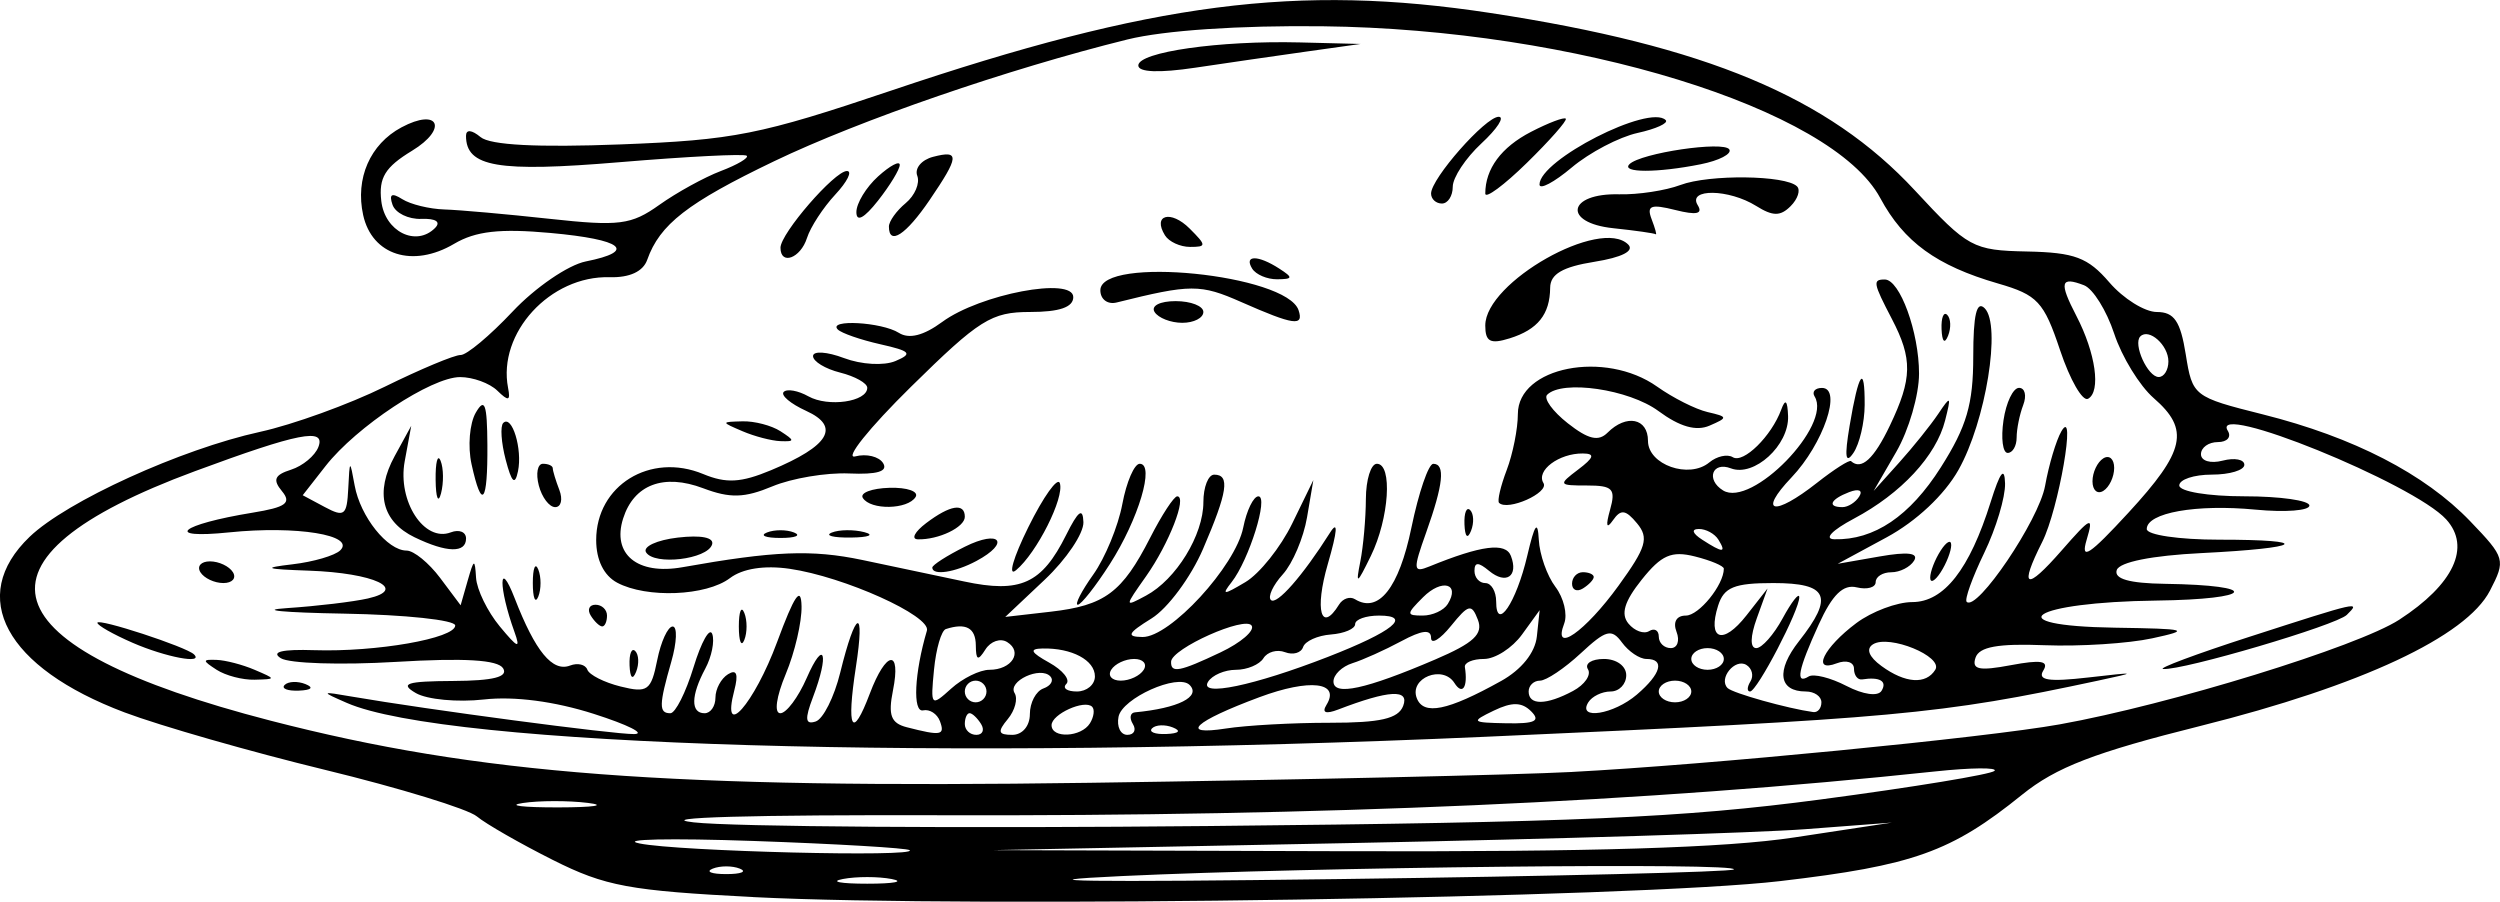 <?xml version="1.0" encoding="UTF-8" standalone="no"?>
<!-- Created with Inkscape (http://www.inkscape.org/) -->
<svg
    xmlns:inkscape="http://www.inkscape.org/namespaces/inkscape"
    xmlns:rdf="http://www.w3.org/1999/02/22-rdf-syntax-ns#"
    xmlns="http://www.w3.org/2000/svg"
    xmlns:xlink="http://www.w3.org/1999/xlink"
    xmlns:ns1="http://sozi.baierouge.fr"
    xmlns:cc="http://creativecommons.org/ns#"
    xmlns:dc="http://purl.org/dc/elements/1.1/"
    xmlns:sodipodi="http://sodipodi.sourceforge.net/DTD/sodipodi-0.dtd"
    id="svg2"
    sodipodi:docname="teeservice.svg"
    viewBox="0 0 230.56 83.155"
    version="1.1"
    inkscape:version="0.48.1 "
  >
  <sodipodi:namedview
      id="base"
      bordercolor="#666666"
      inkscape:pageshadow="2"
      inkscape:window-y="16"
      fit-margin-left="0"
      pagecolor="#ffffff"
      fit-margin-top="0"
      inkscape:window-maximized="0"
      inkscape:zoom="0.98994949"
      inkscape:window-x="489"
      inkscape:window-height="590"
      showgrid="false"
      borderopacity="1.0"
      inkscape:current-layer="layer1"
      inkscape:cx="243.70902"
      inkscape:cy="151.11404"
      fit-margin-right="0"
      fit-margin-bottom="0"
      inkscape:window-width="759"
      inkscape:pageopacity="0.0"
      inkscape:document-units="px"
  />
  <g
      id="layer1"
      inkscape:label="Layer 1"
      inkscape:groupmode="layer"
      transform="translate(341.3 -733.44)"
    >
    <path
        id="path3093"
        style="fill:#000000"
        inkscape:connector-curvature="0"
        d="m-271.82 816.17c-11.447-0.582-13.657-0.991-18.5-3.424-3.025-1.52-6.175-3.325-7-4.013-0.825-0.688-7.125-2.62-14-4.293s-15.194-4.057-18.488-5.297c-10.986-4.135-14.522-10.674-8.759-16.196 3.426-3.283 13.96-8.081 21.246-9.679 3.025-0.663 8.2-2.535 11.5-4.16s6.45-2.942 7-2.927 2.707-1.788 4.794-4.006 5.124-4.298 6.75-4.623c4.756-0.951 3.426-2.021-3.266-2.628-4.651-0.422-6.891-0.169-8.873 1.002-3.81 2.251-7.576 1.059-8.392-2.655-0.741-3.375 0.639-6.535 3.53-8.083 3.445-1.844 4.331 0.117 0.975 2.158-2.485 1.511-3.081 2.486-2.833 4.631 0.325 2.81 3.193 4.255 4.953 2.495 0.569-0.569 0.085-0.895-1.255-0.844-1.2 0.046-2.398-0.542-2.663-1.306-0.338-0.977-0.072-1.13 0.899-0.515 0.759 0.481 2.505 0.908 3.88 0.951 1.375 0.042 5.744 0.43 9.709 0.863 6.43 0.701 7.523 0.562 10.119-1.286 1.601-1.14 4.157-2.546 5.68-3.125 1.523-0.579 2.594-1.212 2.381-1.407-0.214-0.195-5.481 0.073-11.706 0.595-11.266 0.945-14.183 0.445-14.183-2.429 0-0.609 0.526-0.563 1.345 0.117 0.892 0.74 5.241 0.967 12.908 0.673 10.439-0.401 12.865-0.884 24.971-4.969 24.106-8.136 37.479-9.865 55.276-7.148 19.855 3.031 31.142 7.752 39.12 16.36 4.902 5.289 5.344 5.529 10.349 5.633 4.385 0.091 5.608 0.55 7.582 2.844 1.294 1.505 3.269 2.736 4.389 2.736 1.594 0 2.172 0.848 2.661 3.907 0.617 3.856 0.71 3.928 7.122 5.539 8.355 2.099 14.919 5.482 19.112 9.851 3.23 3.366 3.288 3.567 1.82 6.404-2.187 4.23-11.893 8.767-26.655 12.462-9.831 2.46-13.354 3.818-16.5 6.359-6.537 5.28-10.021 6.523-22.31 7.963-13.243 1.552-74.435 2.505-94.69 1.475zm12.75-1.664c-1.238-0.238-3.263-0.238-4.5 0-1.238 0.238-0.225 0.433 2.25 0.433s3.487-0.195 2.25-0.433zm77.667-0.881c0.654-0.649-38.69-0.224-56.417 0.609-10.235 0.481-3.029 0.581 20 0.278 19.8-0.261 36.188-0.66 36.417-0.887zm-91.667-0.076c-0.688-0.277-1.812-0.277-2.5 0s-0.125 0.504 1.25 0.504 1.938-0.227 1.25-0.504zm15.667-1.7c-0.229-0.199-6.717-0.582-14.417-0.852-7.7-0.269-12.425-0.166-10.5 0.23 3.558 0.732 25.679 1.284 24.917 0.621zm81.583-1.178 9-1.368-8 0.608c-4.4 0.335-23.075 0.906-41.5 1.271l-33.5 0.662 32.5 0.098c22.9 0.069 35.159-0.307 41.5-1.271zm2.464-3.506c8.505-1.127 15.705-2.312 16-2.634 0.295-0.322-2.164-0.298-5.464 0.053-26.561 2.824-56.447 4.144-91.5 4.041-17.557-0.051-26.869 0.214-23 0.657 3.575 0.409 24.95 0.561 47.5 0.338 33.945-0.336 43.661-0.758 56.464-2.454zm-113.73 0.322c-1.797-0.223-4.497-0.218-6 0.01s-0.032 0.41 3.268 0.405c3.3-0.006 4.529-0.192 2.732-0.415zm90.768-2.856c12.508-0.656 38.076-3.15 44.974-4.388 10.118-1.815 27.493-7.17 31.315-9.652 5.02-3.259 6.633-6.702 4.333-9.244-3.003-3.319-21.88-10.979-20.147-8.176 0.354 0.572-0.059 1.04-0.916 1.04-0.857 0-1.559 0.502-1.559 1.117 0 0.624 0.882 0.886 2 0.594 1.1-0.288 2-0.115 2 0.383s-1.35 0.906-3 0.906-3 0.45-3 1c0 0.556 2.667 1 6 1 3.3 0 6 0.384 6 0.853 0 0.469-2.226 0.639-4.946 0.378-5.489-0.527-10.054 0.284-10.054 1.788 0 0.543 2.975 0.981 6.667 0.981 8.779 0 7.771 0.77-1.618 1.237-4.577 0.227-7.57 0.827-7.816 1.566-0.271 0.814 1.149 1.22 4.434 1.268 8.966 0.13 8.305 1.429-0.786 1.545-11.532 0.147-14.876 2.329-3.83 2.5 6.751 0.104 7.074 0.196 3.45 0.982-2.2 0.477-6.662 0.762-9.916 0.635-4.31-0.169-6.041 0.145-6.378 1.154-0.365 1.093 0.323 1.238 3.264 0.686 2.776-0.521 3.538-0.393 2.986 0.5-0.554 0.896 0.495 1.056 4.152 0.635 4.526-0.521 4.593-0.499 0.892 0.293-14.624 3.13-18.559 3.491-56.5 5.176-50.189 2.229-95.864 0.87-105-3.125-2.43-1.063-2.416-1.079 0.5-0.575 6.94 1.198 24.153 3.483 26 3.451 1.1-0.019-0.572-0.857-3.715-1.861-3.619-1.157-7.335-1.645-10.13-1.33-2.428 0.274-5.256 0.009-6.285-0.589-1.518-0.882-0.87-1.092 3.439-1.117 3.709-0.021 5.097-0.373 4.606-1.169-0.485-0.784-3.562-0.968-9.896-0.59-5.056 0.302-9.828 0.149-10.606-0.34-0.933-0.586 0.116-0.838 3.086-0.741 5.718 0.187 13-1.089 13-2.278 0-0.502-4.612-0.993-10.25-1.092-5.638-0.099-8-0.329-5.25-0.511 2.75-0.182 6.101-0.582 7.448-0.888 3.759-0.856 0.579-2.353-5.448-2.565-4.062-0.142-4.343-0.253-1.5-0.587 1.925-0.226 3.903-0.804 4.395-1.285 1.439-1.405-4.037-2.294-10.224-1.66-6.171 0.632-4.571-0.718 2.153-1.817 3.073-0.502 3.603-0.891 2.697-1.982-0.873-1.052-0.685-1.497 0.834-1.979 1.078-0.342 2.215-1.286 2.526-2.096 0.69-1.798-1.818-1.306-11.381 2.231-21.844 8.078-19.375 16.201 6.992 23.015 19.158 4.95 36.712 6.281 75.507 5.725 19.25-0.276 39.275-0.726 44.5-1zm-118.73-8.023c0.332-0.332 1.195-0.368 1.917-0.079 0.798 0.319 0.561 0.556-0.604 0.604-1.054 0.043-1.645-0.193-1.312-0.525zm-6.271-1.396c-1.333-0.862-1.333-0.963 0-0.914 0.825 0.03 2.4 0.442 3.5 0.914 2 0.859 2 0.859 0 0.914-1.1 0.03-2.675-0.381-3.5-0.914zm187.5-3.052c10.138-3.275 10.26-3.302 8.95-2.013-0.974 0.959-15.094 5.123-16.93 4.992-0.561-0.04 3.03-1.381 7.98-2.98zm-195.25 0.561c-1.788-0.777-3.25-1.607-3.25-1.844 0-0.466 8.221 2.222 8.913 2.915 0.925 0.925-2.607 0.257-5.663-1.071zm6.25-6.509c-0.34-0.55 0.057-1 0.882-1 0.825 0 1.778 0.45 2.118 1 0.34 0.55-0.057 1-0.882 1-0.825 0-1.778-0.45-2.118-1zm68.208 13.75c-0.252-0.688-0.953-1.141-1.556-1.009-0.98 0.215-0.806-3.445 0.35-7.351 0.401-1.356-7.641-4.979-12.665-5.706-2.326-0.337-4.334-0.022-5.5 0.861-2.18 1.652-7.685 1.874-10.402 0.42-1.228-0.657-1.934-2.091-1.934-3.929 0-5.041 4.98-8.116 9.867-6.091 2.129 0.882 3.487 0.805 6.256-0.351 5.386-2.25 6.433-4.019 3.24-5.474-1.442-0.657-2.372-1.444-2.067-1.749 0.305-0.305 1.327-0.122 2.271 0.407 1.832 1.025 5.433 0.504 5.433-0.786 0-0.426-1.125-1.057-2.5-1.402-1.375-0.345-2.5-1.03-2.5-1.522 0-0.492 1.284-0.41 2.853 0.183 1.6 0.604 3.685 0.724 4.75 0.273 1.612-0.683 1.4-0.916-1.403-1.548-1.815-0.409-3.578-1.021-3.917-1.36-0.966-0.966 4.052-0.69 5.63 0.309 0.94 0.595 2.278 0.259 4-1.007 3.494-2.567 12.087-4.195 12.087-2.289 0 0.931-1.275 1.371-3.979 1.371-3.577 0-4.687 0.697-10.994 6.905-3.858 3.798-6.169 6.684-5.134 6.413 1.035-0.271 2.192 0.011 2.571 0.625 0.468 0.758-0.541 1.063-3.137 0.95-2.105-0.092-5.29 0.443-7.077 1.189-2.578 1.076-3.898 1.112-6.384 0.174-3.644-1.376-6.388-0.338-7.381 2.791-1.044 3.289 1.315 5.231 5.459 4.494 8.461-1.506 11.926-1.647 16.594-0.671 2.729 0.57 6.954 1.462 9.389 1.982 5.202 1.11 7.169 0.215 9.413-4.282 1.119-2.243 1.549-2.563 1.596-1.187 0.035 1.035-1.572 3.425-3.572 5.311l-3.636 3.429 4.187-0.481c4.996-0.574 6.597-1.764 9.178-6.824 1.071-2.099 2.193-3.817 2.494-3.817 0.943 0-0.761 4.373-2.869 7.366-2.016 2.861-2.016 2.864-0.01 1.791 2.775-1.485 5.292-5.585 5.292-8.621 0-1.394 0.45-2.535 1-2.535 1.474 0 1.236 1.581-1.032 6.852-1.117 2.598-3.255 5.482-4.75 6.409-2.201 1.365-2.36 1.691-0.836 1.712 2.538 0.036 8.579-6.528 9.293-10.097 0.316-1.582 0.946-2.876 1.398-2.876 0.966 0-0.863 5.862-2.468 7.911-0.951 1.214-0.774 1.214 1.269 0 1.306-0.776 3.25-3.211 4.321-5.411l1.947-4-0.583 3.434c-0.321 1.889-1.325 4.254-2.232 5.256-0.907 1.002-1.403 2.068-1.102 2.368 0.522 0.522 2.932-2.22 5.45-6.2 0.765-1.21 0.695-0.201-0.202 2.892-1.23 4.241-0.624 6.422 1.037 3.734 0.345-0.559 1.006-0.783 1.469-0.497 2.173 1.343 4.057-1.042 5.203-6.587 0.67-3.245 1.579-5.9 2.019-5.9 1.125 0 0.93 1.888-0.651 6.321-1.239 3.475-1.213 3.76 0.294 3.146 4.794-1.954 7.028-2.244 7.516-0.974 0.723 1.884-0.445 2.681-2.017 1.376-0.987-0.819-1.342-0.817-1.342 0.009 0 0.617 0.45 1.122 1 1.122s1 0.765 1 1.7c0 2.847 1.85 0.125 2.867-4.217 0.689-2.943 0.967-3.33 1.065-1.483 0.073 1.375 0.762 3.331 1.532 4.347 0.77 1.016 1.134 2.54 0.809 3.386-1.106 2.881 1.926 0.77 5.012-3.491 2.564-3.539 2.822-4.409 1.706-5.753-1.053-1.268-1.494-1.325-2.218-0.286-0.597 0.857-0.689 0.534-0.271-0.953 0.546-1.942 0.256-2.25-2.126-2.25-2.64 0-2.675-0.063-0.817-1.468 1.473-1.114 1.579-1.472 0.441-1.485-2.209-0.024-4.349 1.579-3.639 2.727 0.552 0.893-3.307 2.612-4.095 1.825-0.177-0.177 0.141-1.538 0.706-3.025 0.565-1.487 1.028-3.811 1.028-5.163 0-4.349 8.046-5.932 12.846-2.527 1.46 1.036 3.554 2.091 4.654 2.345 1.879 0.434 1.89 0.51 0.178 1.251-1.237 0.536-2.749 0.104-4.71-1.345-2.718-2.01-8.861-2.908-10.268-1.502-0.348 0.348 0.509 1.531 1.905 2.629 1.885 1.482 2.828 1.706 3.666 0.867 1.74-1.74 3.729-1.338 3.729 0.755 0 2.204 3.789 3.537 5.654 1.989 0.692-0.574 1.668-0.791 2.168-0.482 0.978 0.605 3.567-1.939 4.468-4.39 0.382-1.038 0.576-0.855 0.63 0.595 0.101 2.691-3.132 5.645-5.276 4.822-1.721-0.66-2.324 1.045-0.72 2.037 2.634 1.628 10.083-6.013 8.445-8.663-0.269-0.435 0.037-0.79 0.679-0.79 1.883 0 0.125 5.167-2.808 8.25-3.153 3.315-1.639 3.637 2.349 0.5 1.573-1.238 2.984-2.138 3.135-2 0.953 0.868 2.117-0.197 3.589-3.284 2.067-4.336 2.1-6.146 0.179-9.83-1.731-3.319-1.788-3.636-0.654-3.636 1.391 0 3.16 4.859 3.16 8.679 0 1.972-0.942 5.213-2.093 7.203l-2.093 3.618 2.343-2.606c1.289-1.433 2.915-3.458 3.613-4.5 1.161-1.731 1.215-1.679 0.635 0.606-0.83 3.269-4.051 6.737-8.405 9.051-2.028 1.078-2.791 1.879-1.815 1.905 3.671 0.096 6.97-2.13 9.823-6.63 2.389-3.766 2.992-5.827 2.992-10.222 0-3.857 0.315-5.189 1.054-4.45 1.546 1.546 0.106 10.429-2.417 14.906-1.304 2.313-3.891 4.74-6.636 6.225l-4.5 2.434 3.848-0.673c2.615-0.457 3.638-0.332 3.191 0.391-0.362 0.585-1.306 1.064-2.098 1.064-0.793 0-1.441 0.408-1.441 0.906s-0.787 0.717-1.75 0.485c-1.252-0.302-2.248 0.673-3.5 3.421-1.921 4.22-2.183 5.574-0.928 4.798 0.452-0.279 2.019 0.114 3.483 0.873 1.552 0.805 2.901 0.992 3.237 0.449 0.549-0.888-0.166-1.307-1.792-1.05-0.412 0.065-0.75-0.38-0.75-0.989s-0.713-0.834-1.584-0.499c-2.37 0.909-1.224-1.449 1.802-3.708 1.426-1.065 3.745-1.936 5.154-1.936 2.923 0 5.287-3.016 7.233-9.229 0.871-2.778 1.281-3.311 1.327-1.723 0.037 1.264-0.83 4.155-1.926 6.424s-1.823 4.295-1.615 4.503c0.938 0.938 6.667-7.536 7.233-10.699 0.347-1.939 1.023-4.201 1.502-5.026 1.417-2.443-0.252 7.196-1.766 10.2-2.163 4.292-1.524 4.579 1.781 0.8 2.74-3.133 2.983-3.238 2.316-1-0.588 1.972 0.227 1.444 3.859-2.5 5.237-5.688 5.67-7.655 2.324-10.564-1.297-1.128-2.937-3.802-3.643-5.941-0.706-2.14-1.959-4.149-2.784-4.466-2.176-0.835-2.315-0.277-0.705 2.826 1.784 3.438 2.284 6.985 1.077 7.645-0.503 0.275-1.663-1.74-2.579-4.479-1.498-4.479-2.074-5.097-5.726-6.154-5.657-1.638-8.677-3.829-10.858-7.879-4.452-8.268-28.156-15.57-51.424-15.842-7.686-0.09-14.618 0.379-18 1.216-11.025 2.731-24.687 7.439-32.581 11.228-7.996 3.838-10.555 5.825-11.711 9.095-0.382 1.08-1.625 1.655-3.463 1.603-5.483-0.156-10.351 5.15-9.369 10.212 0.234 1.204 0.038 1.254-0.993 0.25-0.706-0.688-2.251-1.25-3.433-1.25-2.652 0-9.563 4.568-12.403 8.198l-2.111 2.698 2.032 1.087c1.807 0.967 2.047 0.779 2.168-1.698 0.132-2.701 0.15-2.71 0.591-0.285 0.522 2.87 3.02 6 4.788 6 0.663 0 2.055 1.135 3.095 2.522l1.89 2.522 0.65-2.272c0.58-2.027 0.663-2.056 0.772-0.272 0.067 1.1 1.054 3.125 2.193 4.5 1.669 2.015 1.931 2.112 1.349 0.5-1.485-4.114-1.467-6.936 0.02-3.105 1.907 4.914 3.485 6.831 5.111 6.207 0.701-0.269 1.417-0.098 1.59 0.381 0.173 0.478 1.554 1.177 3.068 1.553 2.486 0.617 2.813 0.381 3.375-2.426 0.342-1.71 0.984-3.109 1.427-3.109 0.443 0 0.387 1.46-0.125 3.243-1.147 3.998-1.161 4.757-0.088 4.757 0.463 0 1.426-1.913 2.141-4.25 0.714-2.337 1.49-3.712 1.723-3.055 0.233 0.657-0.055 2.09-0.641 3.184-1.336 2.497-1.362 4.121-0.065 4.121 0.55 0 1-0.648 1-1.441 0-0.793 0.521-1.763 1.157-2.156 0.797-0.493 0.977-0.026 0.579 1.498-1.237 4.729 1.837 1.249 3.954-4.476 1.595-4.313 2.207-5.21 2.25-3.297 0.033 1.445-0.622 4.258-1.454 6.25-0.881 2.108-1.091 3.622-0.503 3.622 0.556 0 1.65-1.462 2.432-3.25 1.624-3.713 2.103-2.243 0.577 1.771-0.771 2.028-0.712 2.555 0.25 2.241 0.692-0.226 1.711-2.255 2.265-4.51 1.433-5.83 2.313-6.142 1.444-0.511-0.887 5.746-0.348 6.771 1.286 2.444 1.503-3.983 2.91-4.166 2.132-0.278-0.457 2.284-0.184 3.009 1.275 3.384 3.166 0.815 3.537 0.749 3.065-0.54zm-28.629-5.167c-0.043-1.054 0.193-1.645 0.525-1.312 0.332 0.332 0.368 1.195 0.079 1.917-0.319 0.798-0.556 0.561-0.604-0.604zm10.079-3.583c0-1.375 0.227-1.938 0.504-1.25s0.277 1.812 0 2.5-0.504 0.125-0.504-1.25zm-13.658-1c-0.34-0.55-0.141-1 0.441-1s1.059 0.45 1.059 1-0.198 1-0.441 1-0.719-0.45-1.059-1zm-5.342-3c0-1.375 0.227-1.938 0.504-1.25s0.277 1.812 0 2.5-0.504 0.125-0.504-1.25zm51.688-0.784c1.09-1.531 2.296-4.456 2.679-6.5 0.383-2.044 1.106-3.716 1.605-3.716 1.417 0-0.106 5.112-2.757 9.25-1.321 2.062-2.651 3.75-2.956 3.75-0.305 0 0.338-1.253 1.428-2.784zm44.154 0.843c0-0.582 0.45-1.059 1-1.059s1 0.198 1 0.441-0.45 0.719-1 1.059c-0.55 0.34-1 0.141-1-0.441zm-50.143-5.215c1.399-2.827 2.706-4.654 2.904-4.06 0.444 1.332-2.127 6.444-4.039 8.031-0.775 0.643-0.264-1.144 1.135-3.971zm30.618 3.156c0.273-1.375 0.503-3.962 0.511-5.75 0.008-1.788 0.464-3.25 1.014-3.25 1.466 0 1.136 5.036-0.556 8.5-1.294 2.648-1.407 2.707-0.969 0.5zm52.555 1.5c0-0.55 0.436-1.675 0.969-2.5s0.969-1.05 0.969-0.5-0.436 1.675-0.969 2.5-0.969 1.05-0.969 0.5zm-92.031-0.927c0-0.235 1.35-1.1 3-1.923 3.249-1.621 4.248-0.388 1.066 1.315-1.98 1.06-4.066 1.372-4.066 0.608zm-26.398-1.407c-0.323-0.522 0.993-1.133 2.923-1.359 2.169-0.253 3.378-0.008 3.165 0.642-0.449 1.371-5.328 1.946-6.088 0.717zm-21.33-1.377c-3.023-1.459-3.687-4.144-1.853-7.497l1.527-2.792-0.603 3.277c-0.676 3.673 1.802 7.489 4.252 6.548 0.773-0.297 1.406-0.041 1.406 0.567 0 1.36-1.777 1.321-4.728-0.104zm32.478-0.452c0.688-0.277 1.812-0.277 2.5 0s0.125 0.504-1.25 0.504-1.938-0.227-1.25-0.504zm5.981 0.006c0.677-0.274 2.027-0.291 3-0.037 0.973 0.254 0.419 0.478-1.231 0.498-1.65 0.02-2.446-0.187-1.769-0.461zm8.71-0.876c2.204-1.667 3.559-1.886 3.559-0.575 0 0.962-2.432 2.127-4.332 2.075-0.643-0.018-0.295-0.693 0.773-1.5zm49.638 0.115c-0.043-1.054 0.193-1.645 0.525-1.312 0.332 0.332 0.368 1.195 0.079 1.917-0.319 0.798-0.556 0.561-0.604-0.604zm-94.884-4.083c-0.02-1.65 0.187-2.446 0.461-1.769 0.274 0.677 0.291 2.027 0.037 3-0.254 0.973-0.478 0.419-0.498-1.231zm9.515 0.5c-0.288-1.1-0.115-2 0.383-2s0.906 0.188 0.906 0.418c0 0.23 0.273 1.13 0.607 2 0.334 0.87 0.161 1.582-0.383 1.582s-1.226-0.9-1.513-2zm29.883 1.151c-0.289-0.467 0.818-0.887 2.459-0.934 1.641-0.047 2.724 0.335 2.407 0.849-0.721 1.167-4.16 1.226-4.865 0.085zm-36.085-3.113c-0.358-1.629-0.182-3.767 0.39-4.75 0.828-1.422 1.047-0.816 1.071 2.962 0.035 5.423-0.515 6.096-1.461 1.788zm149.49 1.58c0-0.825 0.45-1.778 1-2.118 0.55-0.34 1 0.057 1 0.882 0 0.825-0.45 1.778-1 2.118-0.55 0.34-1-0.057-1-0.882zm-146.34-1.986c-0.414-1.577-0.516-3.104-0.228-3.393 0.805-0.805 1.79 2.415 1.361 4.453-0.28 1.333-0.578 1.055-1.133-1.06zm123.94-3.132c0.831-4.961 1.409-5.759 1.389-1.917-0.008 1.604-0.475 3.592-1.037 4.417-0.732 1.075-0.832 0.366-0.352-2.5zm14.191-0.5c0.242-1.65 0.887-3 1.434-3s0.72 0.712 0.387 1.582c-0.334 0.87-0.607 2.22-0.607 3 0 0.78-0.372 1.418-0.827 1.418-0.455 0-0.629-1.35-0.387-3zm-116.29 1c-2-0.859-2-0.859 0-0.914 1.1-0.03 2.675 0.381 3.5 0.914 1.333 0.862 1.333 0.963 0 0.914-0.825-0.03-2.4-0.442-3.5-0.914zm68.5-9.758c0-3.989 10.635-10.007 13.182-7.46 0.59 0.59-0.577 1.185-3.12 1.592-2.933 0.469-4.066 1.133-4.078 2.388-0.022 2.463-1.139 3.861-3.735 4.671-1.788 0.558-2.25 0.314-2.25-1.191zm42.079 0.342c-0.043-1.054 0.193-1.645 0.525-1.312 0.332 0.332 0.368 1.195 0.079 1.917-0.319 0.798-0.556 0.561-0.604-0.604zm-72.579-1.583c-0.351-0.567 0.49-1 1.941-1 1.407 0 2.559 0.45 2.559 1s-0.873 1-1.941 1c-1.067 0-2.219-0.45-2.559-1zm8.001-0.913c-3.787-1.671-4.648-1.668-11.501 0.039-0.833 0.207-1.5-0.294-1.5-1.126 0-3.201 17.176-1.473 18.28 1.839 0.506 1.517-0.443 1.381-5.279-0.752zm0.999-3.087c-0.782-1.266 0.542-1.266 2.5 0 1.293 0.835 1.266 0.971-0.191 0.985-0.93 0.008-1.969-0.435-2.309-0.985zm-43.5-1.923c0-1.314 4.99-7.077 6.128-7.077 0.523 0 0.038 0.979-1.077 2.176-1.115 1.197-2.288 2.997-2.606 4-0.594 1.872-2.444 2.554-2.444 0.9zm35.459-1.143c-1.173-1.897 0.538-2.365 2.279-0.624 1.559 1.559 1.562 1.69 0.035 1.69-0.91 0-1.952-0.48-2.314-1.067zm-25.459-0.811c0-0.483 0.695-1.455 1.546-2.16 0.85-0.705 1.331-1.841 1.069-2.524-0.262-0.683 0.393-1.468 1.454-1.746 2.478-0.648 2.43-0.049-0.319 3.989-2.186 3.211-3.75 4.229-3.75 2.441zm66.803 0.152c-4.693-0.494-4.217-3.247 0.541-3.127 1.736 0.044 4.281-0.343 5.656-0.86 2.646-0.995 9.711-0.91 10.75 0.129 0.339 0.339 0.072 1.16-0.592 1.825-0.944 0.944-1.637 0.941-3.17-0.017-2.524-1.576-6.358-1.632-5.399-0.079 0.502 0.812-0.1 0.943-2.067 0.449-2.257-0.567-2.664-0.407-2.18 0.854 0.327 0.853 0.497 1.475 0.376 1.383-0.12-0.092-1.882-0.343-3.915-0.557zm-69.803-1.485c0-0.814 0.9-2.294 2-3.29 1.1-0.995 2-1.474 2-1.063 0 0.411-0.9 1.891-2 3.29-1.287 1.636-2 2.015-2 1.063zm53-1.713c0-1.381 5.018-7.077 6.235-7.077 0.581 0-0.134 1.103-1.589 2.452s-2.646 3.149-2.646 4c0 0.851-0.45 1.548-1 1.548s-1-0.415-1-0.923zm5 0.005c0-2.285 1.474-4.276 4.214-5.692 1.635-0.845 3.08-1.391 3.212-1.213 0.132 0.178-1.485 2.011-3.593 4.074s-3.833 3.337-3.833 2.832zm5-0.838c0-2.266 10.138-7.439 11.639-5.939 0.277 0.277-0.888 0.81-2.591 1.184-1.702 0.374-4.435 1.807-6.072 3.184s-2.976 2.084-2.976 1.57zm8.294-1.871c1.034-1.034 8.713-2.171 9.212-1.364 0.254 0.411-0.937 1.028-2.647 1.37-4.003 0.801-7.368 0.798-6.565-0.005zm-45.294-9.108c0-1.241 7.489-2.31 14.89-2.124l5.61 0.141-5 0.702c-2.75 0.386-7.362 1.056-10.25 1.488-3.336 0.499-5.25 0.424-5.25-0.207zm-14.5 60.735c-0.34-0.55-0.816-1-1.059-1-0.243 0-0.441 0.45-0.441 1s0.477 1 1.059 1c0.582 0 0.781-0.45 0.441-1zm4.5-0.917c0-1.054 0.562-2.118 1.25-2.363 0.688-0.246 0.977-0.744 0.643-1.107-0.904-0.984-3.975 0.444-3.301 1.535 0.319 0.516 0.036 1.594-0.628 2.395-0.974 1.173-0.893 1.456 0.414 1.456 0.932 0 1.622-0.815 1.622-1.917zm5.541 0.85c0.363-0.587 0.454-1.272 0.202-1.524-0.697-0.697-3.743 0.683-3.743 1.697 0 1.252 2.743 1.117 3.541-0.174zm3.959 0.067c-0.34-0.55-0.254-1.034 0.191-1.077 3.988-0.377 6.119-1.446 5.038-2.528-1.08-1.08-6.22 1.223-6.553 2.937-0.178 0.917 0.186 1.667 0.809 1.667 0.623 0 0.854-0.45 0.514-1zm3.688 0.317c-0.722-0.289-1.584-0.253-1.917 0.079-0.332 0.332 0.258 0.569 1.312 0.525 1.165-0.048 1.402-0.285 0.604-0.604zm14.477-0.432c4.657 0.002 6.31-0.377 6.761-1.552 0.604-1.575-1.301-1.469-5.997 0.333-1.149 0.441-1.522 0.293-1.077-0.427 1.305-2.111-1.539-2.44-6.179-0.714-6.03 2.243-7.452 3.569-3.098 2.89 1.883-0.294 6.199-0.532 9.589-0.53zm18.568-1.052c-0.863-0.863-1.762-0.881-3.45-0.068-2.144 1.033-2.073 1.104 1.167 1.167 2.63 0.052 3.172-0.21 2.283-1.1zm-2.788-2.792c1.897-1.056 3.152-2.618 3.312-4.121l0.257-2.42-1.629 2.25c-0.896 1.238-2.474 2.25-3.507 2.25s-1.825 0.338-1.76 0.75c0.293 1.855-0.221 2.637-0.964 1.466-1.083-1.707-4.185-0.459-3.473 1.396 0.621 1.617 2.844 1.167 7.763-1.572zm12.543 1.237c2.24-1.918 2.602-3.278 0.872-3.278-0.627 0-1.639-0.681-2.25-1.513-0.962-1.312-1.47-1.179-3.817 1-1.488 1.382-3.176 2.513-3.75 2.513s-1.044 0.45-1.044 1c0 1.292 1.622 1.273 4.094-0.05 1.079-0.578 1.698-1.478 1.375-2-0.323-0.522 0.34-0.95 1.472-0.95 1.164 0 2.059 0.652 2.059 1.5 0 0.825-0.648 1.5-1.441 1.5-0.793 0-1.719 0.45-2.059 1-1.027 1.662 2.336 1.121 4.489-0.722zm17.011 0.722c0-0.55-0.648-1-1.441-1-2.503 0-2.762-1.927-0.624-4.644 3.241-4.121 2.695-5.356-2.368-5.356-3.608 0-4.555 0.386-5.091 2.075-1.01 3.181 0.434 3.684 2.609 0.91l1.948-2.485-0.992 2.75c-0.609 1.689-0.628 2.75-0.049 2.75 0.519 0 1.615-1.238 2.435-2.75 0.821-1.512 1.51-2.395 1.532-1.96 0.057 1.128-3.894 8.71-4.539 8.71-0.296 0-0.28-0.419 0.037-0.931 0.316-0.512 0.149-1.194-0.372-1.516-1.051-0.649-2.607 1.259-1.736 2.13 0.469 0.469 5.553 1.895 7.901 2.215 0.413 0.056 0.75-0.348 0.75-0.898zm-76.73-3c2.058 0 3.11-1.647 1.635-2.559-0.62-0.383-1.521-0.077-2.001 0.681-0.69 1.09-0.876 1.012-0.888-0.372-0.014-1.619-0.911-2.107-2.765-1.507-0.412 0.133-0.903 1.815-1.09 3.737-0.33 3.388-0.282 3.441 1.579 1.757 1.056-0.955 2.645-1.737 3.531-1.737zm-0.27 2c0-0.55-0.45-1-1-1s-1 0.45-1 1 0.45 1 1 1 1-0.45 1-1zm65 0c0-0.55-0.675-1-1.5-1s-1.5 0.45-1.5 1 0.675 1 1.5 1 1.5-0.45 1.5-1zm-55-1.393c0-1.495-2.13-2.629-4.832-2.572-1.253 0.027-1.101 0.35 0.613 1.302 1.255 0.697 1.967 1.581 1.583 1.965-0.384 0.384 0.052 0.698 0.969 0.698 0.917 0 1.667-0.627 1.667-1.393zm21.5-1.803c5.98-2.329 7.803-3.804 4.7-3.804-1.21 0-2.2 0.354-2.2 0.787 0 0.433-1.006 0.863-2.235 0.956s-2.383 0.613-2.565 1.157c-0.181 0.544-0.93 0.758-1.664 0.476-0.734-0.282-1.631-0.031-1.994 0.556-0.363 0.587-1.507 1.068-2.542 1.068s-2.19 0.498-2.566 1.107c-0.88 1.424 4.223 0.362 11.066-2.303zm9.892 0.242c3.543-1.519 4.431-2.345 3.927-3.658-0.579-1.508-0.854-1.445-2.485 0.569-1.009 1.246-1.834 1.74-1.834 1.097 0-0.814-0.831-0.72-2.75 0.311-1.512 0.813-3.538 1.724-4.5 2.025-0.963 0.301-1.75 1.06-1.75 1.687 0 1.365 2.965 0.724 9.392-2.031zm-26.892 0.954c0.34-0.55-0.057-1-0.882-1-0.825 0-1.778 0.45-2.118 1-0.34 0.55 0.057 1 0.882 1 0.825 0 1.778-0.45 2.118-1zm73.001-0.002c0.756-1.223-4.245-3.274-5.737-2.353-0.677 0.419-0.394 1.152 0.775 2.007 2.185 1.598 4.105 1.732 4.962 0.345zm-65.911-1.608c1.866-0.885 3.156-1.993 2.866-2.461-0.577-0.934-7.392 2.111-7.432 3.321-0.036 1.092 0.774 0.939 4.565-0.86zm46.41 0.61c0-0.55-0.675-1-1.5-1s-1.5 0.45-1.5 1 0.675 1 1.5 1 1.5-0.45 1.5-1zm-4.362-2.5c-0.347-0.903-0.005-1.5 0.858-1.5 1.212 0 3.504-2.829 3.504-4.326 0-0.252-1.199-0.758-2.664-1.126-2.159-0.542-3.09-0.136-4.91 2.142-1.599 2.002-1.951 3.167-1.222 4.049 0.563 0.681 1.422 0.992 1.91 0.691 0.488-0.301 0.887-0.071 0.887 0.511 0 0.582 0.498 1.059 1.107 1.059 0.609 0 0.848-0.675 0.531-1.5zm-21.097-2.567c1.173-1.897-0.538-2.365-2.279-0.624-1.559 1.559-1.562 1.69-0.035 1.69 0.91 0 1.952-0.48 2.314-1.067zm24.959-5.934c-0.34-0.55-1.154-0.993-1.809-0.985-0.716 0.009-0.592 0.402 0.309 0.985 1.921 1.242 2.267 1.242 1.5 0zm12.993-3.989c0.35-0.567-0.051-0.735-0.941-0.393-1.732 0.665-2.049 1.382-0.611 1.382 0.518 0 1.216-0.445 1.552-0.989zm28.507-12.452c0-1.501-1.795-3.097-2.59-2.302-0.697 0.697 0.683 3.743 1.697 3.743 0.491 0 0.893-0.648 0.893-1.441z"
    />
  </g
  >
</svg
>
